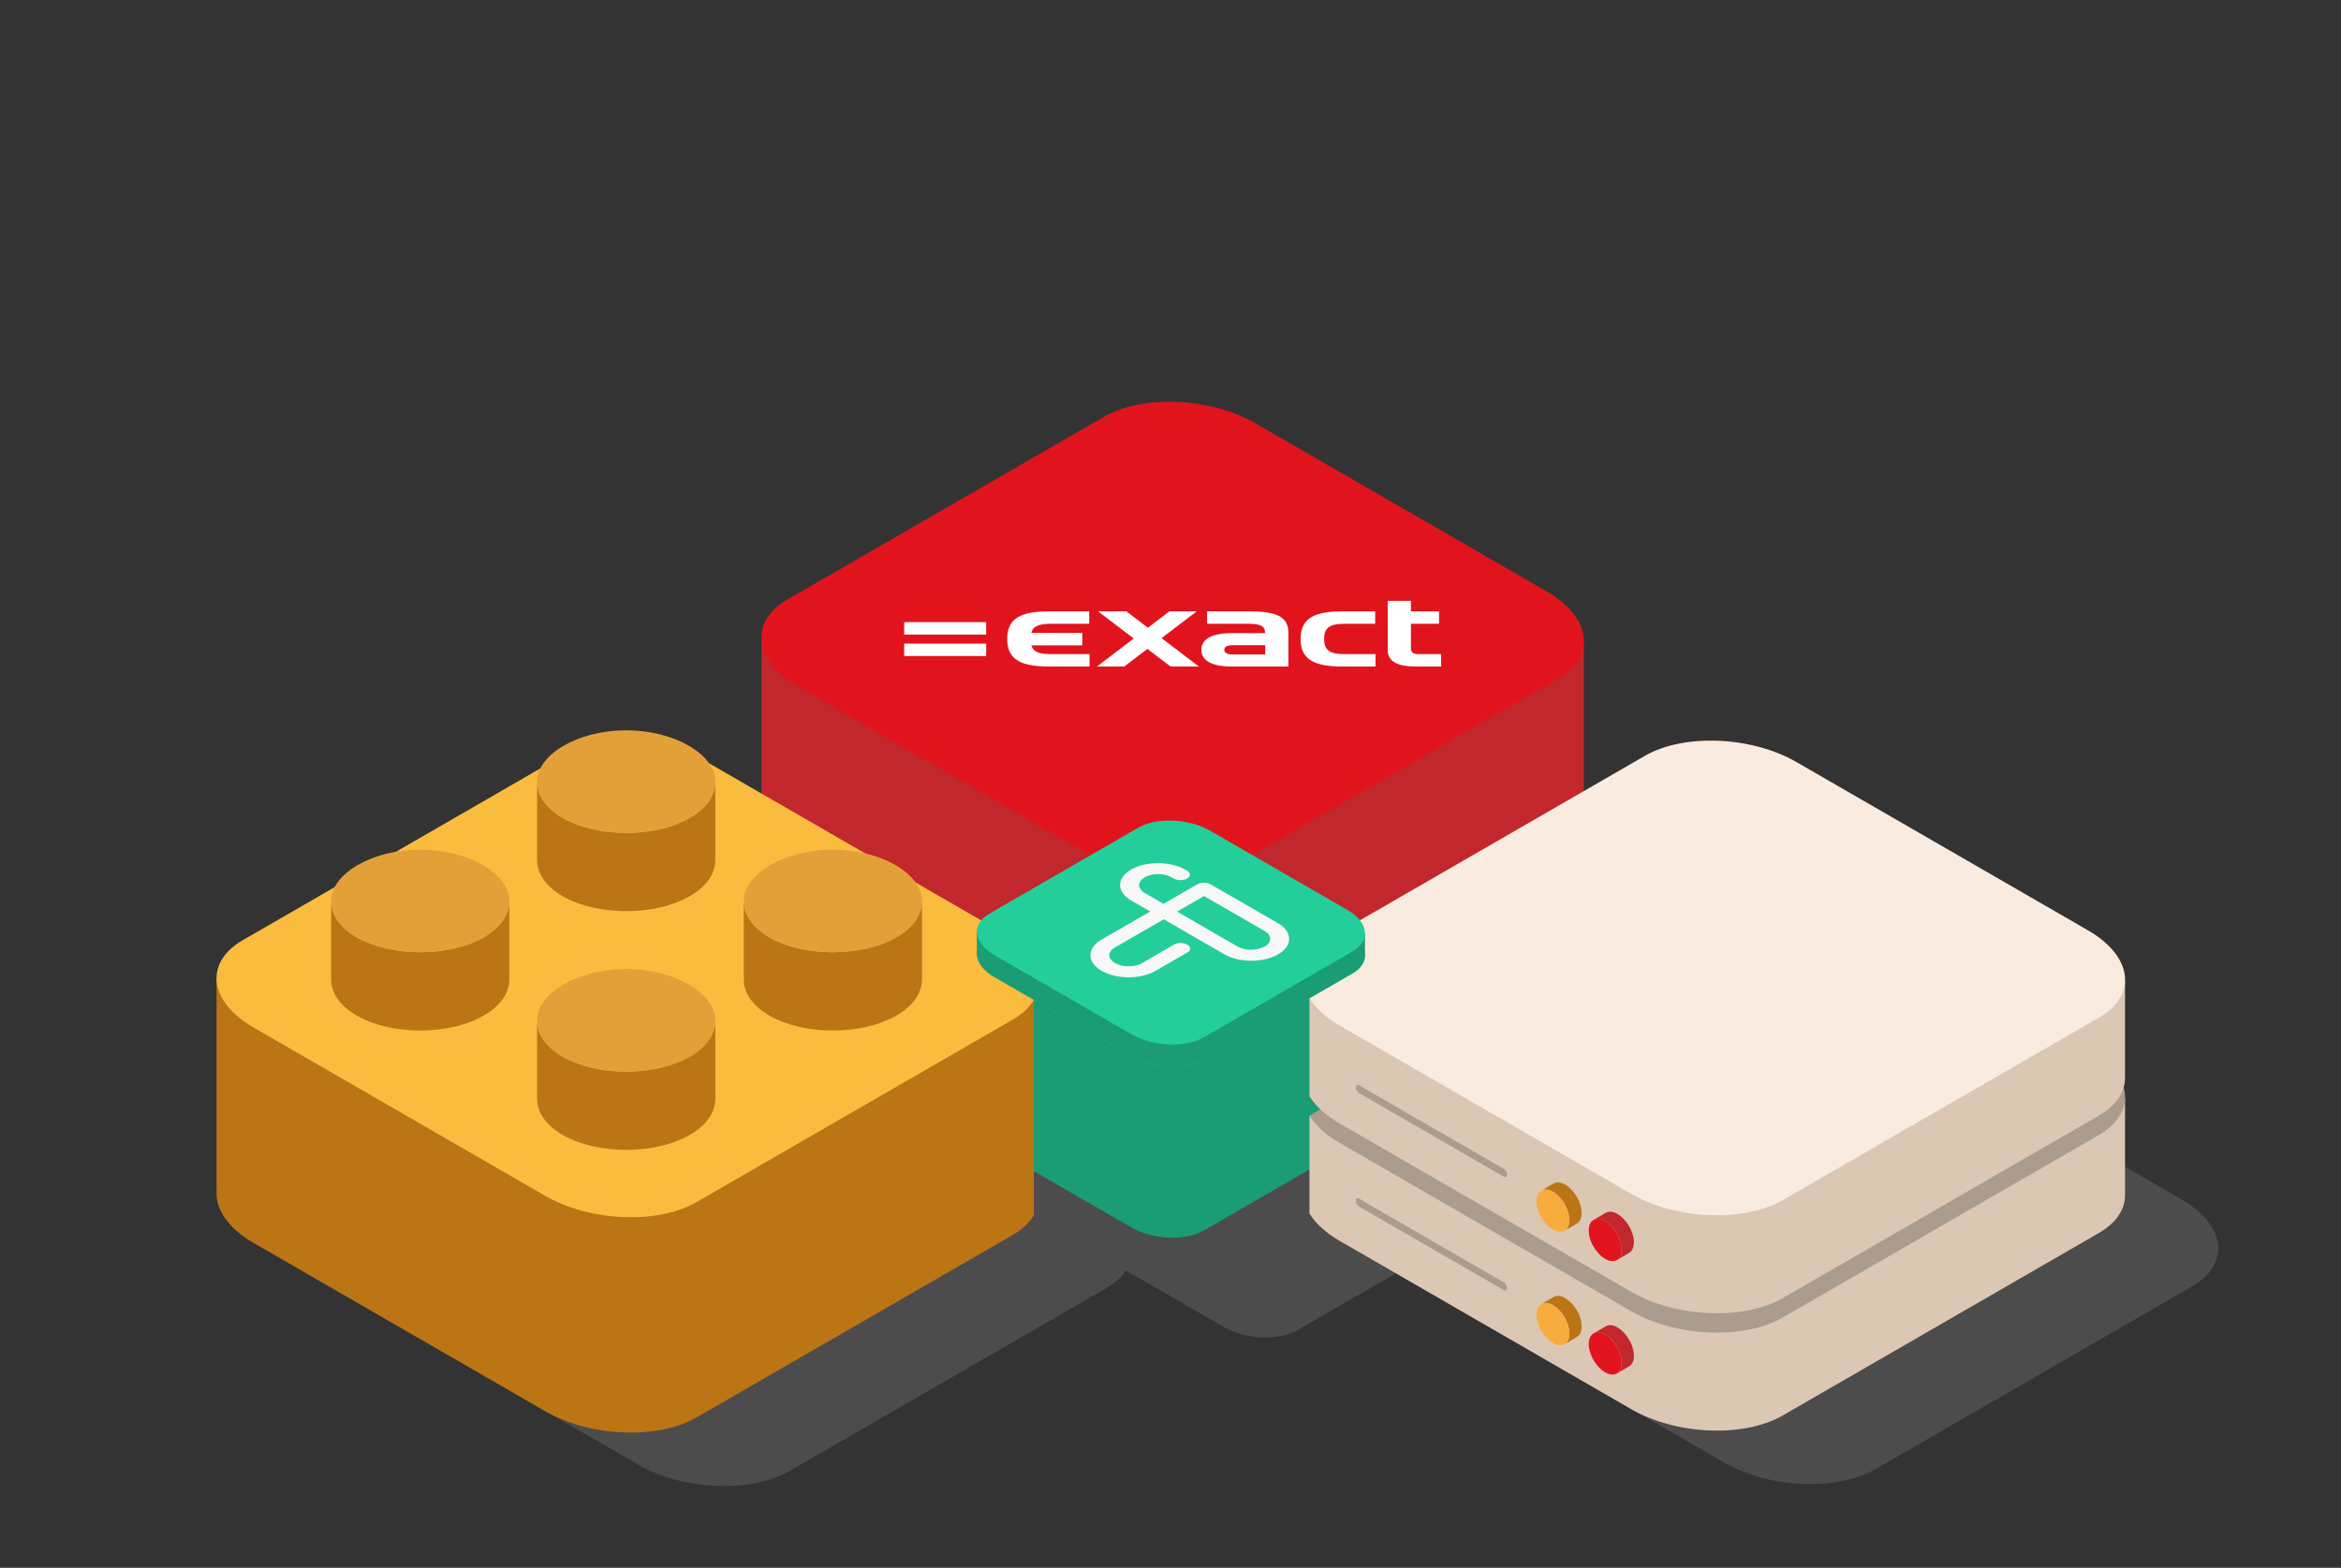 <?xml version="1.0" encoding="UTF-8"?><svg xmlns="http://www.w3.org/2000/svg" viewBox="0 0 1761.06 1179.77"><rect x="0" y="0" width="1761.06" height="1179.77" fill="#333333" stroke="none"/><defs><style>.cls-1{fill:#bb7515;}.cls-1,.cls-2,.cls-3,.cls-4,.cls-5,.cls-6,.cls-7,.cls-8,.cls-9,.cls-10,.cls-11,.cls-12,.cls-13,.cls-14,.cls-15,.cls-16,.cls-17{stroke-width:0px;}.cls-2{fill:#c1272d;}.cls-3{fill-rule:evenodd;}.cls-3,.cls-16{fill:#ab9c8e;}.cls-4{fill:#f8f8f8;}.cls-5{fill:#666;mix-blend-mode:multiply;opacity:.5;}.cls-6{fill:#1a9c75;}.cls-7{fill:#f7ac3e;}.cls-8{fill:#bb7515;}.cls-9{fill:#e1141d;}.cls-10{fill:#23ce9a;}.cls-11{fill:#fabc3e;}.cls-12{fill:#f9ebdf;}.cls-13{fill:#c1272d;}.cls-14{fill:#dcc7b4;}.cls-15{fill:#e4a038;}.cls-18{isolation:isolate;}.cls-17{fill:#fff;}</style></defs><g class="cls-18"><g id="Maatwerk_op_wit"><path class="cls-5" d="M1640.79,902.34l-219.4-126.67c-1.66-.96-3.36-1.87-5.1-2.74l-64.94-37.49c-27.25-15.73-65.8-20.11-94.98-12.29l-16-9.24,1.45-.84c29.17-16.84,25.51-46.26-8.17-65.71l-219.4-126.67c-1.35-.78-2.77-1.48-4.17-2.21l-65.87-38.03c-33.68-19.45-84.64-21.56-113.81-4.72l-237.89,137.34c-29.17,16.84-25.51,46.26,8.17,65.71l12.31,7.11-83.75,48.35c-33.56-16.9-81.01-18.08-108.76-2.05l-237.89,137.34c-29.17,16.84-25.51,46.26,8.17,65.71l219.4,126.67c1.35.78,2.77,1.48,4.17,2.2l65.88,38.03c33.68,19.45,84.64,21.56,113.81,4.72l237.89-137.34c6.73-3.88,11.67-8.44,14.93-13.39l3.88,2.24c1.13.65,2.31,1.26,3.52,1.83l66.52,38.41c16.36,9.45,41.11,10.47,55.28,2.29l74.04-42.75,177.15,102.28c1.35.78,2.77,1.48,4.17,2.21l65.87,38.03c33.68,19.45,84.64,21.56,113.81,4.72l237.89-137.34c29.17-16.84,25.51-46.26-8.17-65.71Z"/><path class="cls-2" d="M1191.47,482.25l-618.64-1.56v162.03h0c.53,12.58,9.95,25.72,27.84,36.06l219.4,126.67c5.02,2.9,10.45,5.36,16.11,7.48l20.01-11.56c13.9-8.02,38.17-7.02,54.21,2.25l16.97,9.8c2.26-1,4.45-2.07,6.51-3.26l237.89-137.34c13.22-7.63,19.67-17.85,19.67-28.54h.02v-162.03Z"/><path class="cls-9" d="M1163.6,445.08l-219.4-126.67c-33.68-19.45-84.64-21.56-113.81-4.72l-237.89,137.34c-29.17,16.84-25.51,46.26,8.17,65.71l219.4,126.67c5.02,2.9,10.45,5.36,16.11,7.48l20.01-11.56c13.9-8.02,38.17-7.02,54.21,2.25l16.97,9.8c2.26-1,4.45-2.07,6.51-3.26l237.89-137.34c29.17-16.84,25.51-46.26-8.17-65.71Z"/><path class="cls-6" d="M1026.83,703.85l-291.96-1.45v144.08h.03c0,6.15,4.46,12.64,13.24,17.7l103.15,59.55c16.04,9.26,40.31,10.27,54.21,2.25l111.95-64.63c6.29-3.63,9.35-8.5,9.35-13.6h.03v-143.91Z"/><path class="cls-10" d="M851.3,794.83l-103.15-59.55c-16.04-9.26-17.79-23.28-3.89-31.3l111.95-64.63c13.89-8.02,38.16-7.02,54.21,2.25l103.15,59.55c16.04,9.26,17.79,23.28,3.89,31.3l-111.95,64.63c-13.89,8.02-38.16,7.02-54.21-2.25Z"/><path class="cls-1" d="M162.89,736.05v162.03h.02c0,12.91,9.42,26.53,27.84,37.16l219.4,126.67c33.68,19.45,84.64,21.56,113.81,4.72l237.89-137.34c7.4-4.27,12.68-9.36,15.9-14.88v-162.04l-614.86-16.32Z"/><path class="cls-11" d="M748.15,735.28c-16.04-9.26-17.79-23.28-3.89-31.3l6.82-3.94-216.79-125.17c-33.68-19.45-84.64-21.56-113.81-4.72l-237.89,137.34c-29.17,16.84-25.51,46.26,8.17,65.71l219.4,126.67c33.68,19.45,84.64,21.56,113.81,4.72l237.89-137.34c7.4-4.27,12.68-9.36,15.9-14.88l-29.61-17.09Z"/><path class="cls-14" d="M1598.61,826.25l-613.55,13.22v73.71c4.57,7.38,12.18,14.48,22.77,20.59l219.4,126.67c33.68,19.45,84.64,21.56,113.81,4.72l237.89-137.34c12.93-7.47,19.4-17.41,19.67-27.85h.01v-73.71Z"/><path class="cls-16" d="M1570.75,788.39l-219.4-126.67c-33.68-19.45-84.64-21.56-113.81-4.72l-226.71,130.89,2.73,1.58c16.04,9.26,17.79,23.28,3.89,31.3l-32.4,18.7c4.57,7.38,12.18,14.48,22.77,20.59l219.4,126.67c33.68,19.45,84.64,21.56,113.81,4.72l237.89-137.34c29.17-16.84,25.51-46.26-8.17-65.71Z"/><path class="cls-17" d="M734.39,468.16h-54.2v9.35h61.68v-9.35h-7.49ZM733.74,484.31h-53.55v9.35h8.14s45.41,0,45.41,0h0s8.14,0,8.14,0v-9.35h-8.14ZM951.74,492.5h-24.32c-4.05,0-6.46-1.24-6.46-3.51s2.41-3.51,6.46-3.51h24.32v7.02ZM940.46,460.05h-22.49s-9.95,0-9.95,0v9.35h9.95s21.47,0,21.47,0c9.61,0,12.21,2.13,12.28,7.02h-25.07c-14.82,0-22.92,4.38-22.92,12.57s8.11,12.57,22.92,12.57h39.41s3.15,0,3.15,0v-25.5c0-10.82-7.09-16-28.75-16h0ZM1031.58,492.2h-20.39c-11.02,0-15.08-3.07-15.08-11.4s4.06-11.4,15.08-11.4h20.17s3.15,0,3.15,0v-9.35h-25.09c-22.42,0-31.03,6.43-31.03,20.75s8.61,20.75,31.03,20.75h25.33v-9.35h-3.16s0,0,0,0ZM809.67,492.2h-19.19c-9.16,0-13.41-1.87-14.59-6.57h28.32s9.95,0,9.95,0v-1.67c0-.06.01-.11.01-.17v-5.7c0-.06,0-.11-.01-.17v-1.65h-2.8c-.12,0-.24,0-.36,0h-35.18c1.08-4.87,5.33-6.87,14.66-6.87h28.88v-9.35h-8.68s-21.97,0-21.97,0c-22.42,0-31.03,6.43-31.03,20.75s8.61,20.75,31.03,20.75h27.74s.02,0,.03,0h3.14v-9.35h-9.95ZM1080.91,492.2h-14.06c-3.42,0-5.45-1.39-5.45-3.87v-18.93h21.15v-9.35h-21.15v-7.89h-17.47v36.9c0,8.55,6.97,12.5,21.4,12.5h15.61s3.14,0,3.14,0v-9.35h-3.17ZM899.39,499.66l-25.58-19.48,23.94-18.23h0s2.49-1.9,2.49-1.9h-20.53l-1.73,1.31h0s-14.44,11-14.44,11l-14.44-11h0s-1.73-1.31-1.73-1.31h-21.28l26.81,20.42-27.69,21.09h6.99s13.53,0,13.53,0l1.73-1.31h0s15.71-11.96,15.71-11.96l15.71,11.96h0s1.73,1.31,1.73,1.31h21.28l-2.49-1.9Z"/><polygon class="cls-13" points="1600.8 735.63 1600.8 735.61 1600.79 735.62 1600.8 735.63"/><path class="cls-14" d="M1598.61,737.93l-613.55,13.22v73.71c4.57,7.38,12.18,14.48,22.77,20.59l219.4,126.67c33.68,19.45,84.64,21.56,113.81,4.72l237.89-137.34c12.93-7.47,19.4-17.41,19.67-27.85h.01v-73.71Z"/><path class="cls-12" d="M1570.75,700.07l-219.4-126.67c-33.68-19.45-84.64-21.56-113.81-4.72l-226.71,130.89,2.73,1.58c16.04,9.26,17.79,23.28,3.89,31.3l-32.4,18.7c4.57,7.38,12.18,14.48,22.77,20.59l219.4,126.67c33.68,19.45,84.64,21.56,113.81,4.72l237.89-137.34c29.17-16.84,25.51-46.26-8.17-65.71Z"/><path class="cls-6" d="M1026.83,702.39l-291.96-1.45v16.63h.03c0,6.15,4.46,12.64,13.24,17.7l103.15,59.55c16.04,9.26,40.31,10.27,54.21,2.25l111.95-64.63c6.29-3.63,9.35-8.5,9.35-13.6h.03v-16.46Z"/><path class="cls-10" d="M851.3,778.37l-103.15-59.55c-16.04-9.26-17.79-23.28-3.89-31.3l111.95-64.63c13.89-8.02,38.16-7.02,54.21,2.25l103.15,59.55c16.04,9.26,17.79,23.28,3.89,31.3l-111.95,64.63c-13.89,8.02-38.16,7.02-54.21-2.25Z"/><polygon class="cls-6" points="780.22 732.54 780.22 732.53 780.22 732.53 780.22 732.54"/><path class="cls-3" d="M1131.26,885.45c1.41.82,2.55.15,2.55-1.48,0-1.62-1.14-3.61-2.55-4.42l-108.68-62.74c-1.41-.81-2.55-.15-2.55,1.47,0,1.63,1.14,3.61,2.55,4.43l108.68,62.74Z"/><path class="cls-3" d="M1027.69,819.76l-5.11-2.95c-1.41-.82-2.55-.15-2.55,1.47,0,1.63,1.14,3.61,2.55,4.43h0l5.11-2.95Z"/><path class="cls-2" d="M1207.99,912.65l-9.22,5.36c2.95-1.72,6.62-.56,9.5,1.28,10.75,6.89,15.42,24.59,8.04,28.88,1.32-.77,7.76-4.5,9.22-5.36,2.22-1.29,3.59-4.04,3.61-7.93.03-12.61-13.35-26.75-21.14-22.22Z"/><path class="cls-9" d="M1207.58,918.87c6.83,3.94,12.36,13.51,12.32,21.36,0,7.84-5.57,11.01-12.41,7.06-6.84-3.94-12.36-13.51-12.34-21.36.02-7.85,5.58-11.02,12.43-7.07Z"/><path class="cls-8" d="M1168.69,890.58l-9.22,5.36c2.95-1.72,6.62-.56,9.5,1.28,10.75,6.89,15.42,24.59,8.04,28.88,1.32-.77,7.76-4.5,9.22-5.36,2.22-1.29,3.59-4.04,3.61-7.93.03-12.61-13.35-26.75-21.14-22.22Z"/><path class="cls-7" d="M1168.29,896.8c6.83,3.94,12.36,13.51,12.32,21.36,0,7.84-5.57,11.01-12.41,7.06-6.84-3.94-12.36-13.51-12.34-21.36.02-7.85,5.58-11.02,12.43-7.07Z"/><path class="cls-3" d="M1131.26,970.82c1.41.82,2.55.15,2.55-1.48,0-1.62-1.14-3.61-2.55-4.42l-108.68-62.74c-1.41-.81-2.55-.15-2.55,1.47,0,1.63,1.14,3.61,2.55,4.43l108.68,62.74Z"/><path class="cls-3" d="M1027.69,905.13l-5.11-2.95c-1.41-.82-2.55-.15-2.55,1.47,0,1.63,1.14,3.61,2.55,4.43h0l5.11-2.95Z"/><path class="cls-2" d="M1207.99,998.02l-9.22,5.36c2.95-1.72,6.62-.56,9.5,1.28,10.75,6.89,15.42,24.59,8.04,28.88,1.32-.77,7.76-4.5,9.22-5.36,2.22-1.29,3.59-4.04,3.61-7.93.03-12.61-13.35-26.75-21.14-22.22Z"/><path class="cls-9" d="M1207.58,1004.24c6.83,3.94,12.36,13.51,12.32,21.36,0,7.84-5.57,11.01-12.41,7.06-6.84-3.94-12.36-13.51-12.34-21.36.02-7.85,5.58-11.02,12.43-7.07Z"/><path class="cls-8" d="M1168.69,975.94l-9.22,5.36c2.95-1.72,6.62-.56,9.5,1.28,10.75,6.89,15.42,24.59,8.04,28.88,1.32-.77,7.76-4.5,9.22-5.36,2.22-1.29,3.59-4.04,3.61-7.93.03-12.61-13.35-26.75-21.14-22.22Z"/><path class="cls-7" d="M1168.29,982.17c6.83,3.94,12.36,13.51,12.32,21.36,0,7.84-5.57,11.01-12.41,7.06-6.84-3.94-12.36-13.51-12.34-21.36.02-7.85,5.58-11.02,12.43-7.07Z"/><path class="cls-1" d="M316.12,716.56c-36.56,0-67.03-16.25-67.03-38.59v58.9c0,22.34,30.47,38.59,67.03,38.59s67.03-16.25,67.03-38.59v-58.9c0,22.34-30.47,38.59-67.03,38.59Z"/><path class="cls-15" d="M316.12,716.56c-36.56,0-67.03-16.25-67.03-38.59h0c0-20.31,30.47-38.6,67.03-38.6s67.03,18.28,67.03,38.6h0c0,22.34-30.47,38.59-67.03,38.59Z"/><path class="cls-1" d="M626.56,716.56c-36.56,0-67.03-16.25-67.03-38.59v58.9c0,22.34,30.47,38.59,67.03,38.59s67.03-16.25,67.03-38.59v-58.9c0,22.34-30.47,38.59-67.03,38.59Z"/><path class="cls-15" d="M626.56,716.56c-36.56,0-67.03-16.25-67.03-38.59h0c0-20.31,30.47-38.6,67.03-38.6s67.03,18.28,67.03,38.6h0c0,22.34-30.47,38.59-67.03,38.59Z"/><path class="cls-1" d="M471.08,806.38c-36.56,0-67.03-16.25-67.03-38.59v58.9c0,22.34,30.47,38.59,67.03,38.59s67.03-16.25,67.03-38.59v-58.9c0,22.34-30.47,38.59-67.03,38.59Z"/><path class="cls-15" d="M471.08,806.38c-36.56,0-67.03-16.25-67.03-38.59h0c0-20.31,30.47-38.6,67.03-38.6s67.03,18.28,67.03,38.6h0c0,22.34-30.47,38.59-67.03,38.59Z"/><path class="cls-1" d="M471.08,626.74c-36.56,0-67.03-16.25-67.03-38.59v58.9c0,22.34,30.47,38.59,67.03,38.59s67.03-16.25,67.03-38.59v-58.9c0,22.34-30.47,38.59-67.03,38.59Z"/><path class="cls-15" d="M471.08,626.74c-36.56,0-67.03-16.25-67.03-38.59h0c0-20.31,30.47-38.6,67.03-38.6s67.03,18.28,67.03,38.6h0c0,22.34-30.47,38.59-67.03,38.59Z"/></g><g id="T-box_logo"><path class="cls-4" d="M969.8,706.49c-.02-4.39-3-8.66-8.4-11.78l-50.62-29.22c-2.81-1.62-7.34-1.63-10.13-.02l-25.36,14.64-14.2-8.2c-2.75-1.59-4.14-3.73-4.15-5.92-.01-2.19,1.45-4.26,4.19-5.84s6.32-2.43,10.12-2.42c3.8,0,7.39.87,10.15,2.46l1.53.88c2.81,1.62,7.34,1.63,10.13.02,2.79-1.61,2.78-4.23-.03-5.85l-1.53-.88c-5.4-3.12-12.8-4.84-20.4-4.85-7.6-.01-14.77,1.68-20.14,4.78-5.37,3.1-8.41,7.3-8.38,11.69.02,4.39,3.11,8.6,8.51,11.72l14.2,8.2-36.73,21.2h0c-5.37,3.1-8.3,7.36-8.28,11.75.02,4.39,3,8.54,8.4,11.66,5.4,3.12,12.69,4.9,20.29,4.91,7.6.01,14.87-1.74,20.24-4.84l24.04-13.88c2.79-1.61,2.78-4.23-.03-5.85-2.81-1.62-7.34-1.63-10.13-.02l-23.94,13.94h0c-2.74,1.58-6.43,2.37-10.23,2.36-3.8,0-7.39-.87-10.15-2.46s-4.24-3.66-4.25-5.86c-.01-2.19,1.45-4.26,4.19-5.84l36.73-21.2,45.53,26.29h0c5.4,3.12,12.69,4.9,20.29,4.91,7.6.01,14.87-1.74,20.24-4.84,5.37-3.1,8.3-7.24,8.28-11.63ZM941.24,714.67c-3.8,0-7.5-.81-10.25-2.4h0s-45.53-26.29-45.53-26.29l20.31-11.73,45.53,26.29c2.75,1.59,4.24,3.66,4.25,5.86.01,2.19-1.56,4.32-4.19,5.84s-6.32,2.43-10.12,2.42Z"/></g></g></svg>